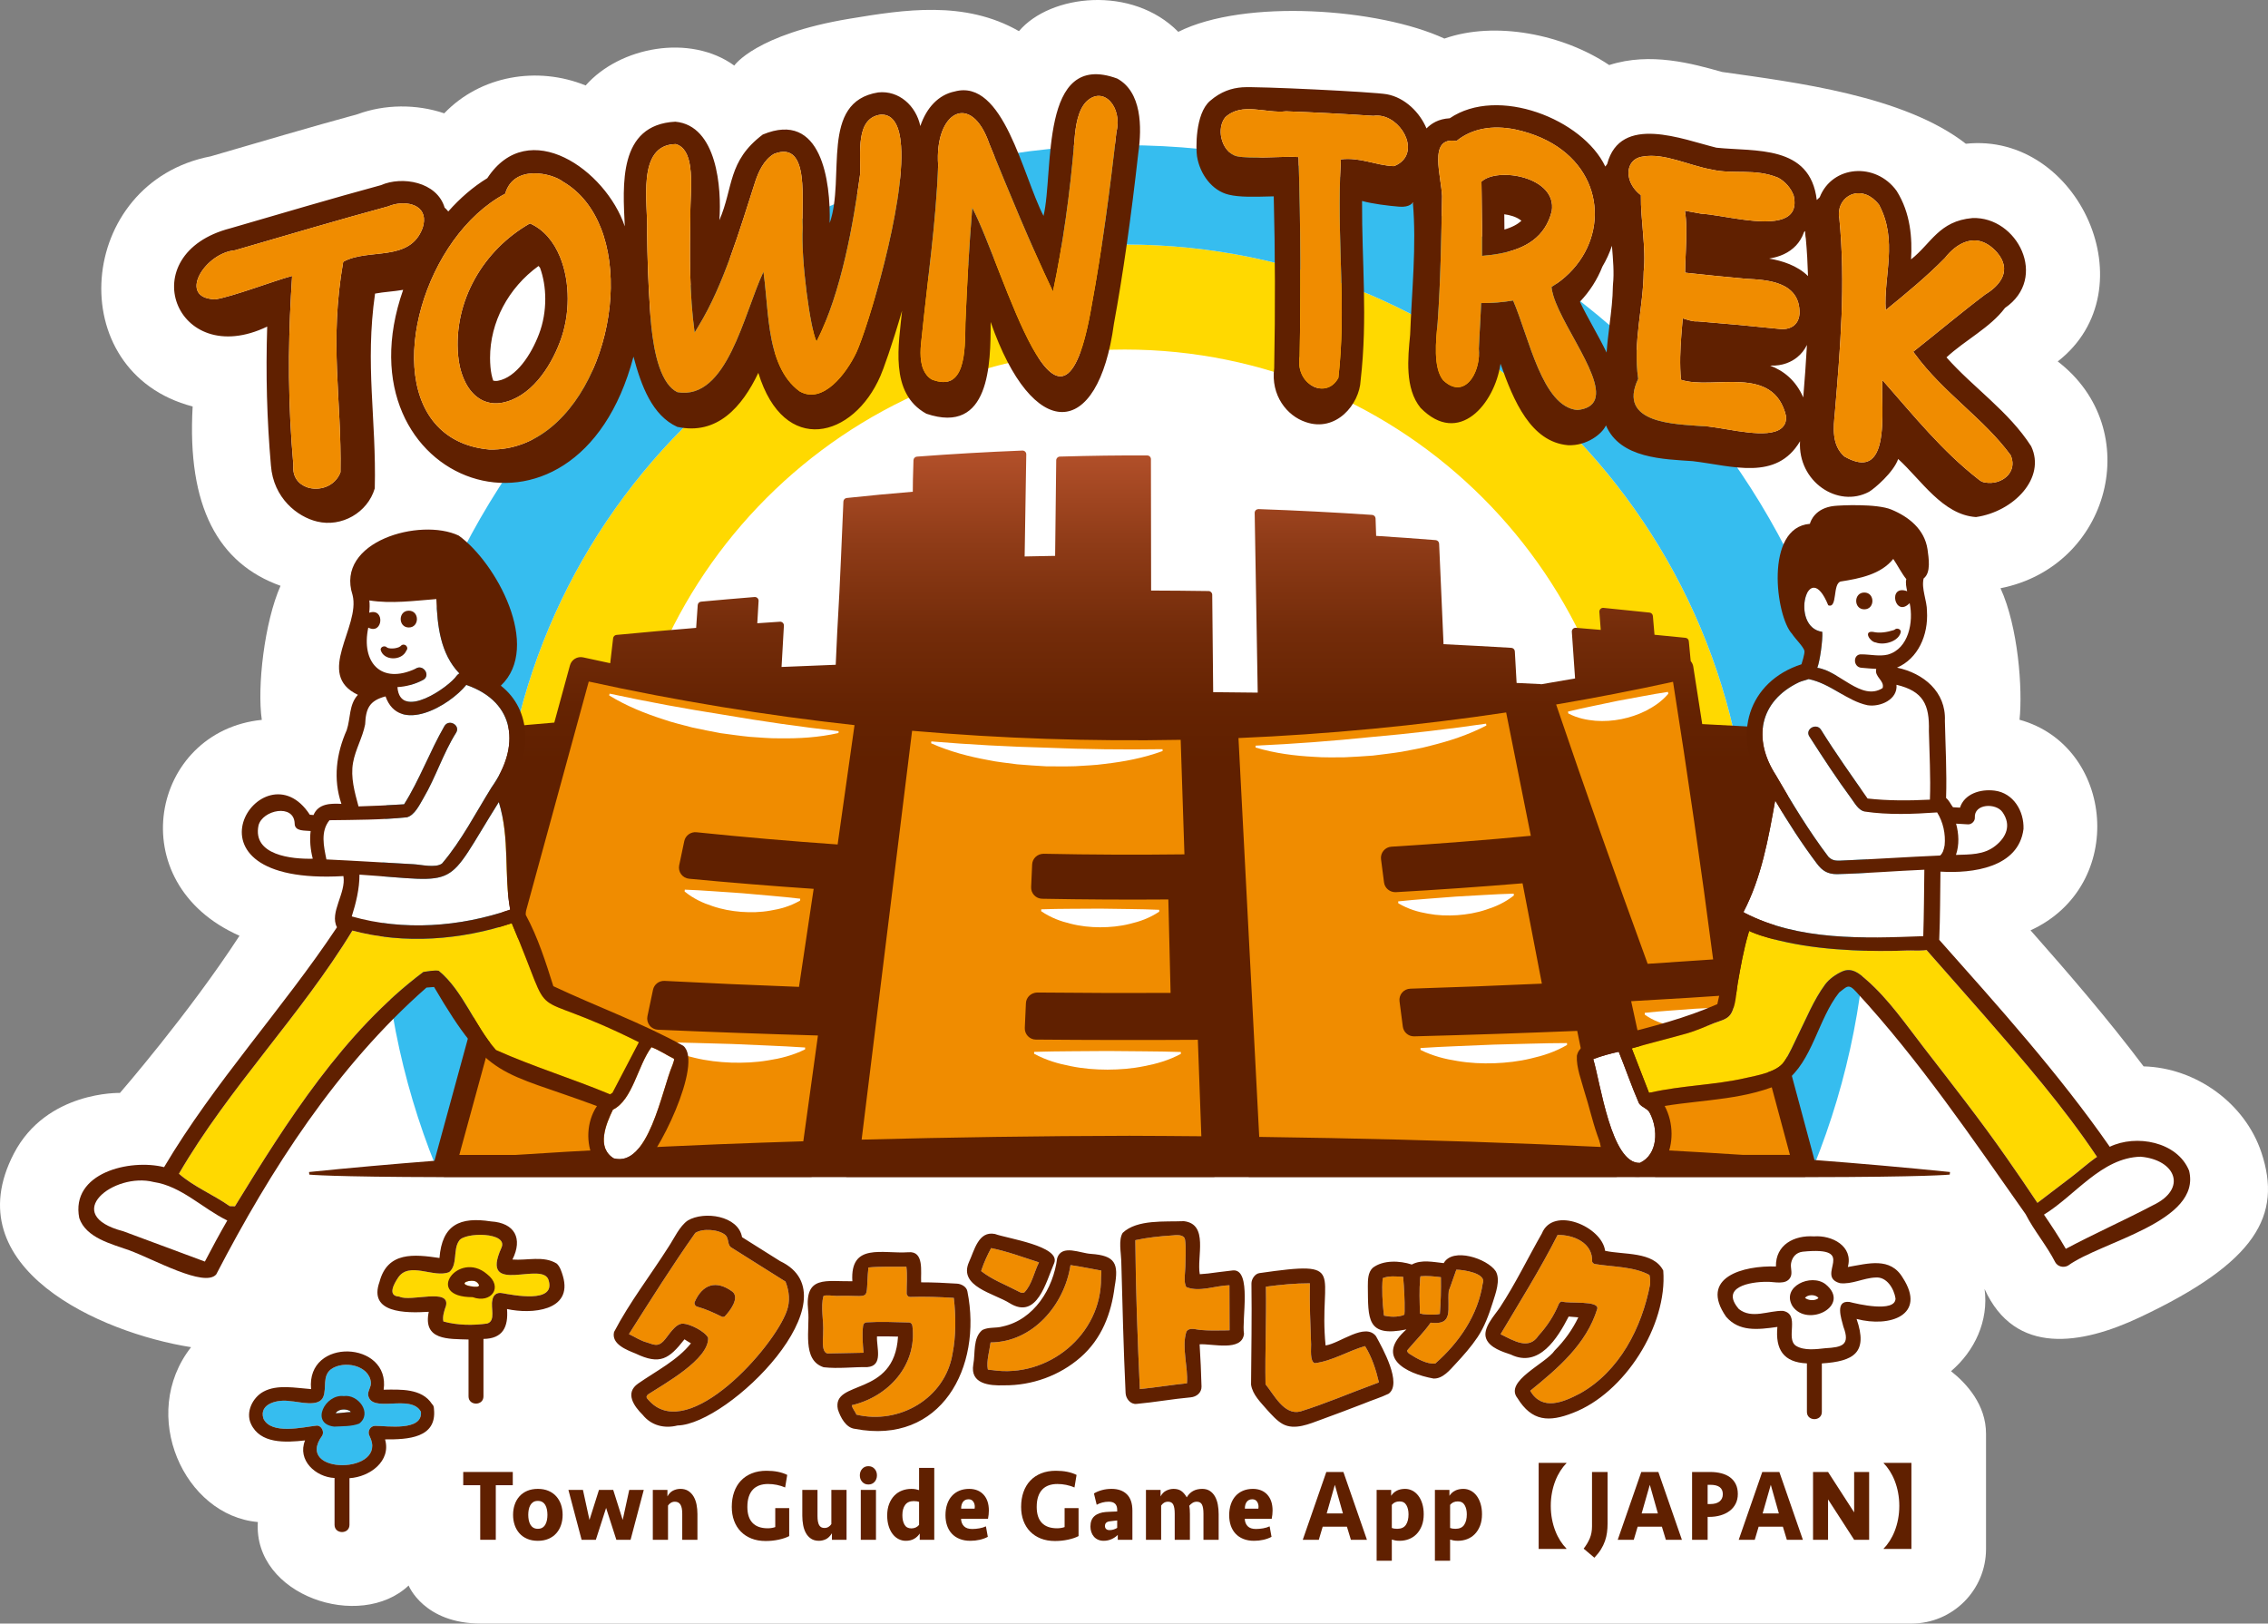 <?xml version="1.0" encoding="UTF-8"?><svg id="b" xmlns="http://www.w3.org/2000/svg" width="254.253" height="181.995" xmlns:xlink="http://www.w3.org/1999/xlink" viewBox="0 0 254.253 181.995"><rect x="0" y="0" width="254.253" height="181.995" fill="#808080" stroke="none"/><defs><style>.e{fill:none;}.f{fill:url(#d);}.g{fill:#602000;}.h{fill:#ffd900;}.i{fill:#fff;}.j{fill:#f08c00;}.k{fill:#36bdef;}</style><linearGradient id="d" x1="126.626" y1="131.971" x2="126.626" y2="50.507" gradientUnits="userSpaceOnUse"><stop offset=".566" stop-color="#602000"/><stop offset=".649" stop-color="#652302"/><stop offset=".754" stop-color="#742c0a"/><stop offset=".87" stop-color="#8e3b17"/><stop offset=".993" stop-color="#b14f29"/><stop offset="1" stop-color="#b4512b"/></linearGradient></defs><g id="c"><path class="i" d="M253.523,129.218c-1.846-5.575-7.37-9.527-13.218-9.682-4.022-5.34-8.358-10.368-12.671-15.249,10.892-4.995,9.38-20.679-1.235-23.605.363-3.406-.146-10.409-2.133-14.743,12.294-2.429,16.331-17.809,6.418-25.424,10.355-8.062,2.321-25.751-10.303-24.401-6.942-5.401-19.138-6.883-27.339-8.05-3.298-.929-8.027-2.261-12.642-.772-5.169-3.467-12.805-4.965-18.475-2.969-7.34-3.396-22.391-4.491-29.834-.754-5.165-5.243-14.351-4.226-17.862-.078-6.093-3.482-12.861-2.409-19.007-1.39-10.53,1.747-12.907,5.249-12.907,5.249-4.96-3.592-12.84-2.109-16.661,2.23-5.411-2.2-11.795-1.114-15.854,3.123-3.124-1.058-6.686-1.024-9.734.104-5.293,1.441-11.046,3.147-16.448,4.717-15.079,2.916-16.832,24.173-2.021,28.041-.64,11.242,2.876,17.601,9.852,20.101-1.806,4.067-2.64,11.346-2.099,15.028-12.415,1.252-15.956,18.262-2.501,24.2-5.693,8.748-13.404,17.621-13.404,17.621,0,0-8.225-.246-11.888,6.788-6.676,12.822,9.665,20.106,19.864,21.71-5.928,7.574-.755,18.888,7.484,19.6-.529,8.257,11.469,12.253,16.903,7.119,0,0,1.7,4.263,8.097,4.263h160.374c4.619,0,8.363-3.745,8.363-8.363v-12.911c0-3.262-2.175-5.634-3.923-7.017,2.644-2.254,4.238-5.64,3.761-9.213,3.407,7.523,10.863,6.252,17.392,3.177,13.122-6.18,15.967-11.455,13.651-18.45Z"/><path class="h" d="M126.09,27.409c-38.69,0-70.054,31.495-70.054,70.347,0,11.913,2.96,23.128,8.164,32.961h17.018c-7.453-9.607-11.902-21.661-11.902-34.761,0-31.355,25.418-56.773,56.773-56.773s56.773,25.418,56.773,56.773c0,13.1-4.449,25.154-11.902,34.761h17.018c5.205-9.834,8.164-21.048,8.164-32.961,0-38.851-31.364-70.347-70.054-70.347Z"/><path class="k" d="M126.09,16.277c-45.993,0-83.278,37.285-83.278,83.278,0,11.019,2.145,21.535,6.032,31.162h15.356c-5.205-9.834-8.164-21.048-8.164-32.961,0-38.851,31.364-70.347,70.054-70.347s70.054,31.495,70.054,70.347c0,11.913-2.96,23.128-8.164,32.961h15.356c3.887-9.626,6.032-20.143,6.032-31.162,0-45.993-37.285-83.278-83.278-83.278Z"/><path class="f" d="M203.412,130.035l-4.495-16.709v-19.153l1.976-6.504-.68-5.642c-.024-.201-.189-.356-.39-.368-2.996-.176-5.995-.338-8.996-.491-.33-2.149-.661-4.299-1.004-6.45-.037-.229-.14-.437-.286-.61l-.212-2.234c-.019-.199-.176-.357-.374-.377-1.157-.118-2.315-.232-3.474-.342l-.181-2.105c-.017-.199-.173-.359-.372-.38-1.722-.185-3.445-.361-5.168-.529-.13-.007-.246.031-.333.118-.088.087-.134.207-.125.331l.154,2.019c-.93-.08-1.861-.158-2.791-.233-.122-.01-.242.033-.328.119s-.131.205-.123.327l.364,5.231c-1.268.228-2.536.445-3.801.654-.029-.008-.057-.02-.089-.021-.889-.045-1.776-.088-2.665-.129l-.2-3.541c-.011-.212-.18-.381-.393-.394-2.531-.15-5.065-.287-7.599-.41l-.495-11.266c-.01-.212-.175-.382-.385-.399-2.196-.175-4.439-.334-6.674-.475l-.065-1.95c-.007-.215-.176-.389-.39-.403-4.227-.284-8.51-.503-12.729-.649-.108,0-.226.04-.308.12s-.127.19-.125.305l.341,20.148c-1.664-.021-3.328-.039-4.993-.052l-.107-10.921c-.002-.227-.185-.411-.412-.414-2.146-.031-4.293-.05-6.439-.056l-.021-14.727c0-.23-.186-.417-.417-.417-3.339-.015-6.076.024-9.794.127-.224.007-.404.189-.406.413l-.123,10.716-.932.017c-.834.015-1.745.031-2.485.049l.182-11.447c.002-.115-.044-.225-.126-.305-.082-.081-.194-.124-.309-.119-3.942.156-7.92.385-11.823.681-.213.016-.38.191-.386.405-.054,1.827-.086,2.899-.076,3.53-2.463.203-4.953.439-7.407.701-.206.022-.364.191-.373.398l-.27,6.314c-.146,3.41-.225,4.795-.304,6.18-.076,1.334-.152,2.668-.287,5.805-2.024.075-4.048.157-6.072.245.047-.859.082-1.463.118-2.064.042-.717.084-1.43.145-2.569.006-.119-.039-.235-.124-.319s-.201-.13-.321-.12c-.847.056-1.693.114-2.539.172l.146-2.5c.007-.121-.038-.238-.125-.323-.086-.084-.201-.127-.326-.118-1.999.162-3.998.335-5.994.519-.204.019-.365.183-.379.388l-.176,2.551c-3.002.244-6.005.51-8.931.791-.201.02-.359.179-.377.38l-.325,2.791c-1.011-.214-2.022-.429-3.029-.654-.657-.145-1.307.247-1.484.894l-1.755,6.416c-1.476.124-4.837.42-6.528.564-.198.016-.357.171-.38.368l2.38,15.623-8.907,32.567c-4.691.368-9.379.78-14.06,1.258l.03.291s2.34.256,15.036.284c.045.005.088.015.133.015h41.091c.025,0,.046-.011.07-.013h3.835c.04.004.08.013.121.013h41.091c.043,0,.085-.009.127-.013h3.768c.044.005.087.013.132.013h41.091c.039,0,.077-.009.116-.013h4.238c.026.002.049.013.075.013h16.697c.04,0,.078-.01.118-.014,13.687-.014,16.161-.286,16.161-.286l.03-.291c-5.059-.516-10.124-.957-15.193-1.346Z"/><path class="g" d="M57.485,165.004v1.484h-1.905v6.117h-1.745v-6.117h-1.905v-1.484h5.555Z"/><path class="g" d="M63.073,169.809c0,.411-.06.793-.181,1.148-.121.354-.298.662-.532.924-.234.263-.525.468-.873.617-.348.149-.745.222-1.192.222s-.845-.074-1.192-.222-.638-.354-.872-.617c-.234-.262-.412-.57-.532-.924-.121-.354-.181-.737-.181-1.148s.06-.793.181-1.147c.12-.354.298-.662.532-.925.234-.262.525-.468.872-.617.348-.148.745-.222,1.192-.222s.844.074,1.192.222c.348.149.638.354.873.617.234.262.411.571.532.925.12.354.181.736.181,1.147ZM61.37,169.809c0-.198-.018-.39-.053-.577-.036-.186-.094-.354-.176-.501-.082-.149-.192-.266-.33-.354-.138-.087-.31-.131-.516-.131s-.378.043-.516.131c-.138.088-.248.206-.33.354-.082.148-.14.315-.176.501-.036.187-.053.379-.053.577s.018.39.053.577.094.354.176.502c.082.148.192.266.33.354s.31.131.516.131.378-.044.516-.131.248-.206.33-.354c.081-.149.14-.316.176-.502.035-.186.053-.378.053-.577Z"/><path class="g" d="M69.096,172.605l-1.149-3.572-1.15,3.572h-1.596l-1.48-5.592h1.628l.734,3.367,1.064-3.367h1.596l1.064,3.367.734-3.367h1.628l-1.479,5.592h-1.596Z"/><path class="g" d="M73.183,172.605v-5.592h1.639v.73c.163-.305.374-.521.633-.651.259-.129.534-.194.825-.194.348,0,.642.078.883.234.241.156.438.363.591.622.152.259.263.557.33.896.067.338.101.694.101,1.067v2.888h-1.703v-2.922c0-.464-.067-.804-.202-1.021-.135-.217-.341-.325-.617-.325-.177,0-.332.042-.463.125-.131.084-.236.187-.314.309v3.835h-1.702Z"/><path class="g" d="M85.931,164.868c.922,0,1.696.154,2.32.464l-.234,1.407c-.61-.258-1.248-.388-1.915-.388-.355,0-.674.05-.958.149s-.527.253-.729.462-.358.475-.468.799c-.11.323-.165.71-.165,1.158,0,.791.193,1.388.58,1.792s.956.605,1.708.605c.163,0,.319-.013.468-.04s.273-.059.372-.097v-2.123h1.564v3.134c-.305.162-.693.294-1.165.397-.472.104-.963.155-1.474.155-.596,0-1.128-.093-1.596-.279-.468-.186-.865-.447-1.192-.782-.327-.335-.577-.736-.751-1.204-.174-.468-.261-.987-.261-1.558,0-.608.087-1.162.261-1.66.174-.498.428-.925.761-1.278.333-.354.741-.628,1.224-.822.482-.194,1.032-.291,1.649-.291Z"/><path class="g" d="M94.902,167.013v5.592h-1.639v-.731c-.199.32-.422.541-.671.662s-.511.182-.787.182c-.348,0-.64-.078-.878-.234-.238-.156-.43-.363-.575-.622-.145-.258-.25-.557-.314-.895-.064-.339-.096-.694-.096-1.067v-2.887h1.703v2.921c0,.464.06.804.181,1.022.12.216.319.325.596.325.177,0,.332-.042.463-.126.131-.083.236-.186.314-.308v-3.835h1.703Z"/><path class="g" d="M96.392,165.381c0-.289.089-.533.266-.73.178-.198.408-.296.692-.296s.515.099.692.296.266.441.266.73-.089.533-.266.731-.408.296-.692.296-.514-.099-.692-.296c-.177-.198-.266-.442-.266-.731ZM96.498,172.605v-5.592h1.702v5.592h-1.702Z"/><path class="g" d="M104.735,172.605h-1.628v-.702c-.163.249-.374.448-.633.595-.259.147-.57.221-.931.221-.291,0-.564-.066-.819-.199-.256-.133-.477-.323-.665-.571-.188-.247-.335-.546-.441-.896-.107-.35-.16-.742-.16-1.175,0-.487.073-.916.218-1.29.145-.372.341-.684.585-.936.245-.251.53-.439.857-.565.326-.125.674-.188,1.043-.188.184,0,.348.013.489.04.142.027.27.059.383.097v-2.489h1.702v8.058ZM102.16,171.327c.362,0,.653-.13.873-.39v-2.578c-.156-.061-.359-.091-.607-.091-.426,0-.743.141-.952.424-.209.283-.314.668-.314,1.157,0,.435.08.791.24,1.066.159.275.413.412.761.412Z"/><path class="g" d="M108.641,166.899c.681,0,1.22.215,1.618.644.397.43.596,1.026.596,1.786,0,.289-.032.598-.096.925h-3.022c.014.342.123.618.325.827.202.21.513.314.931.314.256,0,.523-.025.804-.074.28-.05.523-.124.729-.223l.213,1.176c-.27.145-.573.255-.91.331s-.686.114-1.048.114c-.454,0-.855-.07-1.202-.211-.348-.14-.639-.336-.873-.588-.234-.251-.412-.551-.532-.902-.121-.35-.181-.738-.181-1.164,0-.457.062-.867.186-1.232.124-.365.301-.675.532-.93.23-.255.509-.451.835-.588.326-.136.692-.205,1.096-.205ZM108.588,168.063c-.27,0-.477.093-.622.28-.146.186-.218.443-.218.77h1.511c.014-.061.021-.126.021-.194,0-.243-.06-.447-.181-.61-.121-.164-.291-.246-.511-.246Z"/><path class="g" d="M118.368,164.868c.922,0,1.696.154,2.32.464l-.234,1.407c-.61-.258-1.248-.388-1.915-.388-.355,0-.674.05-.958.149s-.527.253-.729.462-.358.475-.468.799c-.11.323-.165.71-.165,1.158,0,.791.193,1.388.58,1.792s.956.605,1.708.605c.163,0,.319-.013.468-.04s.273-.059.372-.097v-2.123h1.564v3.134c-.305.162-.693.294-1.165.397-.472.104-.963.155-1.474.155-.596,0-1.128-.093-1.596-.279-.468-.186-.865-.447-1.192-.782-.327-.335-.577-.736-.751-1.204-.174-.468-.261-.987-.261-1.558,0-.608.087-1.162.261-1.66.174-.498.428-.925.761-1.278.333-.354.741-.628,1.224-.822.482-.194,1.032-.291,1.649-.291Z"/><path class="g" d="M125.305,172.057c-.163.175-.384.329-.664.462-.281.133-.587.199-.92.199-.234,0-.444-.042-.628-.125-.185-.084-.339-.198-.463-.342-.125-.145-.22-.314-.287-.508-.067-.194-.101-.402-.101-.622,0-.517.151-.907.452-1.17.301-.263.729-.417,1.282-.462.206-.016.424-.027.655-.034.23-.007.435-.016.611-.023v-.183c0-.608-.315-.912-.947-.912-.248,0-.488.03-.718.091-.231.061-.442.145-.634.252l-.308-1.267c.248-.153.541-.276.878-.371.337-.096.704-.143,1.102-.143.73,0,1.302.203,1.714.61.411.408.617,1.018.617,1.832v3.265h-1.639v-.548ZM124.38,171.521c.163,0,.318-.023.463-.069.145-.045.279-.106.399-.182v-.833c-.17.016-.323.032-.457.051-.136.019-.266.036-.394.051-.347.046-.521.221-.521.525,0,.137.044.247.133.332.088.083.214.125.377.125Z"/><path class="g" d="M134.171,168.337c-.185,0-.348.045-.49.136s-.262.198-.362.32c.029.129.048.278.059.444.011.168.016.328.016.479v2.888h-1.703v-2.922c0-.464-.056-.804-.165-1.021-.11-.217-.304-.325-.58-.325-.178,0-.332.042-.463.125-.131.084-.236.187-.314.309v3.835h-1.703v-5.592h1.638v.73c.163-.305.378-.521.644-.651.265-.129.537-.194.813-.194.341,0,.623.074.846.222.224.149.435.39.634.725.368-.631.947-.947,1.734-.947.341,0,.628.078.862.234.234.156.424.363.569.622s.25.557.314.896c.064.338.096.694.096,1.067v2.888h-1.703v-2.922c0-.464-.056-.804-.165-1.021-.11-.217-.304-.325-.58-.325Z"/><path class="g" d="M140.448,166.899c.681,0,1.22.215,1.618.644.397.43.595,1.026.595,1.786,0,.289-.032.598-.096.925h-3.022c.014.342.123.618.324.827.203.21.513.314.931.314.256,0,.524-.025.804-.074.28-.05.523-.124.729-.223l.213,1.176c-.27.145-.573.255-.91.331s-.686.114-1.048.114c-.454,0-.855-.07-1.203-.211-.347-.14-.639-.336-.872-.588-.234-.251-.412-.551-.533-.902-.12-.35-.18-.738-.18-1.164,0-.457.062-.867.186-1.232s.301-.675.532-.93c.231-.255.51-.451.836-.588.327-.136.692-.205,1.096-.205ZM140.395,168.063c-.27,0-.477.093-.622.28-.145.186-.218.443-.218.77h1.511c.014-.061.021-.126.021-.194,0-.243-.06-.447-.18-.61-.121-.164-.292-.246-.511-.246Z"/><path class="g" d="M150.994,171.133h-2.713l-.437,1.473h-1.798l2.64-7.601h1.915l2.639,7.601h-1.798l-.447-1.473ZM148.728,169.65h1.82l-.905-3.207-.915,3.207Z"/><path class="g" d="M154.326,167.013h1.628v.662c.341-.517.862-.776,1.565-.776.291,0,.564.067.819.199.256.133.477.323.665.571s.336.546.442.896c.106.35.16.742.16,1.175,0,.495-.074.927-.219,1.295-.145.369-.341.68-.585.93-.245.252-.531.439-.857.565-.327.126-.674.188-1.043.188-.185,0-.348-.013-.489-.039-.142-.027-.27-.06-.383-.097v2.373h-1.703v-7.943ZM156.901,168.303c-.192,0-.359.032-.5.096-.142.065-.266.162-.372.292v2.591c.078.03.167.053.265.069.1.015.213.023.341.023.447,0,.77-.147.969-.439.198-.293.298-.687.298-1.182,0-.411-.08-.755-.239-1.032-.16-.278-.414-.417-.761-.417Z"/><path class="g" d="M160.859,167.013h1.628v.662c.341-.517.862-.776,1.565-.776.291,0,.564.067.819.199.256.133.477.323.665.571s.336.546.442.896c.106.35.16.742.16,1.175,0,.495-.074.927-.219,1.295-.145.369-.341.68-.585.93-.245.252-.531.439-.857.565-.327.126-.674.188-1.043.188-.185,0-.348-.013-.489-.039-.142-.027-.27-.06-.383-.097v2.373h-1.703v-7.943ZM163.435,168.303c-.192,0-.359.032-.5.096-.142.065-.266.162-.372.292v2.591c.078.03.167.053.265.069.1.015.213.023.341.023.447,0,.77-.147.969-.439.198-.293.298-.687.298-1.182,0-.411-.08-.755-.239-1.032-.16-.278-.414-.417-.761-.417Z"/><path class="g" d="M172.491,163.981h3.108v.052c-.963.955-1.75,2.677-1.75,4.773s.787,3.818,1.75,4.773v.052h-3.108v-9.65Z"/><path class="g" d="M180.152,171.79c-.042.323-.119.643-.229.958-.11.316-.261.628-.452.936-.192.309-.436.618-.734.93l-1.203-1.016c.298-.38.528-.769.692-1.164s.245-.84.245-1.335v-6.095h1.745v5.787c0,.342-.021.675-.064.999Z"/><path class="g" d="M186.303,171.133h-2.713l-.437,1.473h-1.798l2.64-7.601h1.915l2.639,7.601h-1.798l-.447-1.473ZM184.037,169.65h1.82l-.905-3.207-.915,3.207Z"/><path class="g" d="M194.817,167.481c0,.403-.082.764-.244,1.084-.163.319-.389.588-.676.804-.287.217-.626.382-1.016.497-.39.114-.813.172-1.267.172h-.18v2.568h-1.745v-7.601h2.043c.447,0,.86.05,1.24.149.379.099.706.249.978.451.274.202.486.458.639.77s.229.681.229,1.107ZM193.136,167.492c0-.699-.465-1.05-1.394-1.05h-.309v2.157h.287c.461,0,.812-.099,1.054-.296.241-.198.362-.468.362-.811Z"/><path class="g" d="M199.866,171.133h-2.713l-.437,1.473h-1.798l2.64-7.601h1.915l2.639,7.601h-1.798l-.447-1.473ZM197.599,169.65h1.82l-.905-3.207-.915,3.207Z"/><path class="g" d="M207.858,172.605l-2.926-4.531v4.531h-1.682v-7.601h1.682l2.926,4.531v-4.531h1.681v7.601h-1.681Z"/><path class="g" d="M214.278,163.981v9.65h-3.108v-.052c.963-.955,1.75-2.677,1.75-4.773s-.787-3.819-1.75-4.773v-.052h3.108Z"/><path class="e" d="M101.483,140.448c-.048.013-.094.028-.134.046.042-.019.089-.031.134-.046Z"/><path class="i" d="M210.257,143.206c-1.326.041-2.665.801-3.998.632-2.873-.816,2.256-4.18-4.184-3.525-.71.094-1.148.583-1.282,1.268-.105.534.182,1.097-.072,1.591-.48.931-1.832.486-2.66.515-1.89-.002-5.252.586-3.127,3.053,1.456,1.158,3.33.159,4.938.205,1.989.364.238,3.099,1.469,3.919.922.569,2.274.379,3.293.268,1.868-.108,2.814-.336,2.021-2.408-.235-.911-.973-2.97.67-2.781.836.218,5.161,1.246,5.174-.386-.167-1.091-.981-2.466-2.241-2.35ZM203.753,145.593c-.412.239-1.032.185-1.407-.104.324-.409,1.184-.405,1.511.002-.033.036-.067.07-.104.103Z"/><path class="g" d="M213.317,143.25c-1.396-2.387-3.907-1.601-6.167-1.223.639-2.351-1.793-3.588-3.803-3.433-2.192-.145-4.304.924-4.257,3.375-3.646-.123-8.669,1.201-5.581,5.64,1.456,1.676,3.503,1.455,5.744,1.136-.238,2.512.667,3.972,3.31,4.086,0,1.977,0,3.647,0,5.443,0,1.076,1.673,1.078,1.673,0v-5.439c3.578-.232,5.207-1.194,3.894-4.986,3.745.992,7.871-.439,5.188-4.599ZM207.324,145.942c-1.643-.189-.905,1.869-.67,2.781.792,2.071-.153,2.299-2.021,2.408-1.019.111-2.371.301-3.293-.268-1.231-.82.52-3.555-1.469-3.919-1.608-.046-3.482.953-4.938-.205-2.125-2.466,1.237-3.054,3.127-3.052.828-.029,2.181.416,2.66-.515.254-.493-.033-1.057.072-1.591.135-.685.572-1.173,1.282-1.268,6.44-.655,1.311,2.709,4.184,3.525,1.333.169,2.672-.591,3.999-.632,1.26-.116,2.074,1.259,2.241,2.35-.013,1.632-4.338.605-5.175.386ZM204.652,143.956c-1.62-1.254-5.002.268-3.709,2.457,1.695,2.462,6.65-.058,3.709-2.457ZM203.753,145.593c-.412.239-1.032.185-1.407-.104.324-.409,1.184-.405,1.511.002-.033.036-.067.07-.104.103Z"/><path class="h" d="M61.524,143.587c-.513-2.439-7.85,1.889-5.314-3.709.832-1.786-4.134-1.778-4.742-.797-.709.981-.135,2.704-1.104,3.51-1.714.732-4.528-1.274-5.763.673-.431.648-1.213,2.022.166,2.082,1.238.635,5.722-1.012,5.226,1.039-.179.474-.427,1.262-.283,1.751,1.563.429,3.292.455,4.901.229,1.005-.296.367-1.814.586-2.608.072-.572.474-.91,1.059-.806,1.289.228,5.978,1.178,5.267-1.364ZM52.709,144.176c-1.536-.311.147-.848.698-.484.312.242.679.737-.698.484Z"/><path class="g" d="M62.406,141.639c-1.469-.909-3.317-.32-4.96-.45,1.182-2.355.267-4.108-2.403-4.273-3.468-.54-5.485.356-5.775,4.1-2.837-.417-5.82-.746-6.722,2.674-1.27,3.515,2.903,3.522,5.519,3.359-.672,3.217,2.185,3.032,4.46,3.106,0,2.168,0,4.266,0,6.377,0,1.076,1.673,1.078,1.673,0v-6.442c2.183-.025,2.8-1.353,2.641-3.353,2.735.604,7.41.232,6.267-3.691-.139-.459-.324-1.079-.7-1.406ZM55.198,145.757c-.218.794.419,2.313-.586,2.608-1.609.226-3.338.2-4.901-.229-.144-.489.104-1.276.283-1.751.495-2.051-3.988-.404-5.226-1.039-1.379-.06-.597-1.434-.166-2.082,1.235-1.947,4.049.059,5.763-.673.969-.806.395-2.529,1.104-3.51.608-.982,5.574-.989,4.742.797-2.536,5.598,4.8,1.27,5.314,3.709.711,2.542-3.979,1.592-5.267,1.364-.585-.103-.987.235-1.059.806ZM54.58,142.811c-3.163-2.702-7.139,2.606-1.591,2.596,2.074.769,3.485-1.154,1.591-2.596ZM52.709,144.176c-1.536-.311.147-.848.698-.484.312.242.679.737-.698.484Z"/><path class="k" d="M41.268,156.371c-.034-.49.335-.874.316-1.369-.165-1.985-3.073-2.539-4.483-1.507-.983.765-.475,2.058-.847,3.058-.47,1.264-2.748.55-3.736.511-1.278-.223-3.545.23-2.981,1.974.879,1.813,4.42.94,5.924.773.574-.064.931.684.65,1.133-3.222,4.428,7.54,4.351,5.313.021-.265-.496.062-1.135.65-1.133,1.322.006,5.33.629,5.113-1.578-1.128-2.08-5.57.266-5.919-1.884ZM37.815,158.418c-.067.003-.134.003-.2.001.311-.474,1.09-.524,1.563-.277-.032-.036.071.043.097.061,0,0,0,.001.001.002-.015-.009-.022-.014-.034-.021.018.02.068.065.081.105-.505.011-1.004.104-1.508.129Z"/><path class="g" d="M39.34,158.288s0,0,0,0c-.001,0-.003-.003-.004-.004,0-.001-.001-.002-.002-.003.001.001.006.007.007.007ZM39.314,158.263s-.004-.006-.006-.009c.003.003.005.005.006.009ZM39.29,158.214c-.007-.004-.008-.005-.014-.008,0,0,0-.001-.001-.002.005.003.01.007.015.01ZM38.538,156.497c-2.086-.261-3.805,3.106-1.076,3.421.926-.054,1.938-.003,2.808-.34,1.495-1.157-.113-3.315-1.732-3.081ZM37.815,158.418c-.067.003-.134.003-.2.001.311-.474,1.09-.524,1.563-.277-.032-.036.071.043.097.061,0,0,0,.001.001.002-.015-.009-.022-.014-.034-.021.018.02.068.065.081.105-.505.011-1.004.104-1.508.129ZM48.643,157.866c.002-.19-.093-.377-.209-.473-1.135-1.774-3.531-1.642-5.426-1.612.795-5.495-8.699-5.911-8.135-.068-1.741-.122-3.801-.561-5.352.293-1.203.662-1.998,2.272-1.393,3.594,1.028,2.246,3.83,2.119,6.069,1.866-.895,2.212,1.179,4.11,3.307,4.213,0,1.75,0,3.501,0,5.251,0,1.076,1.673,1.078,1.673,0v-5.23c2.283-.137,4.699-1.927,3.988-4.35,2.567.021,5.821-.148,5.485-3.391,0-.031-.002-.061-.006-.093ZM41.424,160.965c2.227,4.33-8.534,4.407-5.313-.021.281-.448-.076-1.196-.65-1.133-1.504.167-5.046,1.04-5.924-.773-.565-1.744,1.702-2.197,2.981-1.974.989.039,3.267.753,3.736-.511.372-1.001-.136-2.293.847-3.058,1.41-1.032,4.318-.478,4.483,1.507.02.495-.35.879-.316,1.369.349,2.15,4.791-.196,5.919,1.884.217,2.206-3.792,1.584-5.113,1.578-.588-.003-.915.637-.65,1.133Z"/><path class="g" d="M125.237,8.803c-8.763-3.213-7.067,10.464-8.254,15.4-2.35-4.551-4.485-15.442-9.963-13.947-1.793.365-3.145,1.792-3.848,3.874-.476-2.272-2.397-4.021-4.726-3.77-6.595,1.06-3.637,9.56-5.437,14.642.121-4.653-.899-12.672-7.498-9.921-3.964,2.988-3.273,5.933-4.867,9.602.267-3.574-.255-10.623-4.941-11.042-6.433.337-5.877,7.139-5.661,11.733-2.123-6.317-10.791-12.451-15.413-5.403-1.593.97-3.062,2.249-4.376,3.732-.127-.143-.248-.301-.405-.418-.867-2.935-4.805-3.563-7.136-2.532-5.384,1.46-11.26,3.202-16.866,4.831-11.13,2.862-6.201,15.967,4.108,11.025-.17,5.398-.033,10.376.418,15.569.276,3.668,2.982,5.762,5.172,6.282,2.743.671,5.666-.986,6.469-3.714.193-7.757-1.115-13.863.032-21.837.996-.187,2.072-.231,3.149-.418-7.627,21.76,19.408,31.835,25.821,7.485.865,3.262,2.102,6.598,4.904,7.872,4.457.974,7.261-2.206,9.093-6.053,2.875,9.395,10.673,7.336,13.691.338.256-.549,1.322-3.487,2.421-7.305-.342,3.648-1.491,9.243,2.729,11.55,7.106,2.397,7.212-5.561,7.201-10.291,4.701,13.514,12.051,13.358,13.824.182.999-5.411,1.917-11.84,2.729-19.112.427-2.937.374-6.871-2.373-8.356ZM125.163,14.76c-.003.011-.004.023-.007.034-.722,6.485-1.625,13.231-2.763,19.393-3.492,20.526-9.824-4.163-13.397-10.891-.361,4.313-.589,8.684-.769,12.928-.035,3.182.005,7.786-3.762,6.32-.453-.264-.743-.652-.939-1.097-.495-1.126-.323-2.661-.18-3.792.652-6.396,1.592-12.737,1.824-19.125-.42-6.04,3.705-8.297,5.734-2.421,2.257,5.52,4.529,11.084,7.137,16.569,1.103-5.203,1.919-10.935,2.418-17.067.127-1.53.382-3.226,1.307-4.203,0,0,.001,0,.002,0,1.934-1.886,4.076.616,3.395,3.353ZM32.621,33.079c.039-.717.08-1.433.128-2.147-1.903.494-6.737,2.347-8.643,2.628-.183-.004-.335-.029-.492-.05-3.499-.479-.566-5.159,2.732-5.457,5.901-1.714,11.615-3.41,17.172-4.918,1.679-.724,4.143-.353,4.011,1.65-.015.235-.058.487-.151.767-1.443,3.898-6.094,2.216-8.903,3.795-1.595,9.05-.16,15.407-.306,23.587-.608,1.61-2.387,2.141-3.717,1.694-.96-.323-1.688-1.153-1.563-2.471-.611-6.919-.598-13.056-.269-19.077ZM56.633,21.717c.957-3.34,5.267-2.301,6.474-1.355,1.981,1.152,3.372,2.982,4.244,5.179,3.668,9.249-1.964,25.068-12.477,24.849-2.403-.216-4.231-1.075-5.571-2.36-6.276-6.017-1.624-21.572,7.33-26.313ZM72.543,26.002c.133-3.121-1.264-9.766,3.207-9.852.988.279,1.427,1.256,1.611,2.485.263,1.759-.002,4.037.033,5.557-.07,4.389-.12,8.783.477,13.087.16-.243.304-.509.458-.761,2.8-4.587,4.558-10.637,6.358-16.223.333-.982.919-2.368,2.084-3.046,2.092-.816,2.836.608,3.09,2.576.242,1.884.035,4.266.122,5.662-.22,3.525.851,11.451,1.556,12.792.009-.018.018-.038.027-.057,2.771-5.44,4.115-13.289,4.858-18.706.076-2.394-.541-6.314,2.328-6.668,1.444-.057,2.104,1.329,2.259,3.497.473,6.617-3.787,20.547-5.015,23.183-1.127,2.353-3.745,5.839-6.361,4.336-.999-.732-1.701-1.707-2.214-2.824-1.087-2.365-1.31-5.376-1.567-8.156-.077-.836-.158-1.652-.268-2.421-2.21,4.683-4.068,14.455-9.648,13.494-.438-.209-.812-.561-1.134-1.011-1.445-2.019-1.814-6.052-1.947-8.427-.194-2.83-.283-5.672-.316-8.519ZM227.702,50.023c-2.524-3.931-6.485-6.564-9.493-9.964,2.082-1.934,4.911-3.335,6.557-5.538,4.912-3.354,1.381-10.269-3.648-10.078-3.752.331-4.615,2.852-6.879,4.633.138-2.346-.041-5.179-1.62-7.682-2.347-3.247-7.211-2.869-8.618.711-.117.1-.227.204-.333.314-.732-6.232-6.925-5.404-11.251-5.863-3.773-.922-10.764-3.81-12.248,1.834-.076.087-.139.185-.207.279-2.513-5.302-12.032-9.086-17.437-5.413-1.283.072-2.057.586-2.609,1.138-.741-1.776-2.399-3.453-4.446-3.828-1.467-.269-14.588-.903-16.208-.78-1.186.09-2.386.463-3.615,1.526-1.684,1.458-1.584,5.424-1.452,6.231.321,1.966,1.669,3.832,3.555,4.279,1.212.295,2.807.246,5.042.187.158,6.214.175,12.68.051,19.262-.404,3.064,1.445,5.348,3.526,6.038,3.399,1.19,6.04-1.979,6.163-4.674.808-7.054.127-13.182.16-20.11,1.15.321,2.926.541,4.166.642s1.53-.487,1.53-.487c.425,4.919-.123,9.923-.306,14.842-.254,2.616-.607,6.02,1.172,8.2,4.299,4.373,8.312-.473,8.96-4.951,1.461,4.17,3.403,8.761,7.555,9.133,2.125.097,3.844-1.274,4.266-2.222,1.579,3.729,6.503,3.784,9.719,4.009,4.477.532,9.372,2.26,12.037-2.224-.261,4.523,4.25,7.533,7.746,5.656.614-.363,2.75-2.19,3.257-3.672,2.566,2.322,4.982,6.259,8.722,6.509,4.222-.603,7.874-4.379,6.187-7.937ZM164.984,42.439c-.727,1.043-1.872,1.439-3.191.196-1.156-1.41-.819-4.456-.627-6.471.334-4.737.404-9.441.497-14.18-.051-1.127-.415-2.718-.431-4.01-.018-1.402.375-2.452,2.038-2.163,1.702-1.385,3.988-1.829,6.619-1.292,8.498,1.84,10.693,9.115,7.497,14.263-.811,1.306-1.963,2.478-3.454,3.386.025.298.098.627.203.975,1.189,3.967,6.94,10.82,3.923,12.477-.313.172-.714.291-1.231.342-3.941-.353-5.412-8.147-7.2-12.274-1.193.203-2.397.299-3.588.286.004.147-.029.81-.072,1.612-.077,1.438-.187,3.325-.182,3.512.111,1.193-.204,2.486-.801,3.344ZM178.561,36.583c-.467-.847-1.021-1.858-1.45-2.756,1.11-1.163,1.958-2.504,2.524-3.941.442-.744.801-1.526,1.07-2.336,0,0,0,.002,0,.002.131,1.573.256,3.059.121,4.291l-.015.251c-.013,1.395-.186,2.794-.369,4.276-.128,1.03-.256,2.076-.335,3.148-.463-.957-.996-1.937-1.546-2.936ZM190.773,47.765c-2.82-.235-9.545-.231-7.125-5.302-.609-4.206.581-8.019.617-12.032.285-2.604-.352-5.728-.314-8.549-.847-.645-1.293-1.48-1.375-2.247-.11-1.036.45-1.947,1.618-2.089,2.375-.417,5.102.997,7.656,1.454,2.528.585,4.861-.165,7.495.925.784.425,1.438,1.175,1.734,2.005.319,1.413-.177,2.181-1.111,2.563-2.248.918-7.05-.423-9.234-.537-.615-.11-1.231-.215-1.85-.335.106.589.147,1.28.158,2.005.025,1.695-.133,3.593-.135,4.94,2.27.256,4.535.471,6.833.682,2.131.124,6.087.205,5.995,3.91-.065.868-.513,1.429-1.223,1.638-.325.096-.7.125-1.128.064-2.945-.306-5.851-.575-8.723-.81-.113-.005-.224-.009-.335-.025,0-.002-.002-.005-.002-.007-.525.055-1.103-.159-1.684-.334-.054.618-.108,1.237-.155,1.856-.126,1.644-.199,3.301-.042,5.03,3.578,1.191,10.418-1.823,11.791,4.119.035.928-.455,1.429-1.225,1.677-2.127.683-6.452-.618-8.237-.602ZM198.331,28.984c1.178-.189,2.223-.627,3.015-1.469.337-.358.674-.859.894-1.504.042-.037.083-.077.124-.115.006.205.01.41.041.619l.038.243c.128,1.405.204,2.799.245,4.188-1.208-1.19-2.906-1.717-4.358-1.961ZM157.271,17.972c-.224.238-.514.448-.891.609-.016.019-.134.046-.177.041-2.065-.108-3.719-1.016-5.885-.76-.036.632-.063,1.252-.084,1.865-.281,8.214.689,14.865-.195,22.625-.092.177-.198.328-.311.464-1.477,1.784-4.521.129-4.034-2.879.135-7.117.122-14.627-.123-22.331-1.577-.119-5.412.24-6.933-.095-.898-.242-1.509-1.101-1.716-2.051-.177-.811-.06-1.69.436-2.312,1.871-1.743,4.544-.403,6.82-.672,3.241.12,6.5.29,9.787.51,2.594-.395,4.997,3.19,3.307,4.985ZM198.433,40.983c1.447.063,2.439-.45,3.032-.928.466-.374.837-.845,1.102-1.387-.103,1.944-.253,3.906-.414,5.882-.835-1.92-2.196-2.991-3.72-3.568ZM223.872,54.019c-.426.123-.888.151-1.339.063-.218-.007-.511-.141-.768-.374-4.011-3.126-7.115-6.975-10.746-11.112-.048.776-.003,1.89.01,3.078.028,2.674-.114,5.718-1.878,6.111-.595.133-1.374-.035-2.394-.623-1.453-1.277-1.212-3.309-1.067-4.796.62-7.371,1.231-14.517.5-21.992-.007-.002-.013-.004-.02-.006-.036-.243-.031-.475-.004-.697.234-1.955,2.695-2.996,4.479-.726,2.149,4.026.503,7.993.751,11.817,2.244-1.826,4.609-3.775,6.624-5.827,1.187-1.531,3.518-3.234,5.844-.655,1.731,2.013.33,3.638-.992,4.523-.102.068-.204.133-.303.193-2.724,2.056-5.347,4.27-8.091,6.437.062.088.133.166.197.253,3.194,4.367,7.722,7.227,10.728,11.341.639,1.467-.287,2.635-1.531,2.993ZM166.139,28.682c2.884-.229,5.579-.942,7.006-3.113.355-.54.635-1.167.815-1.903.621-3.848-6.104-4.999-7.882-3.3.01.477.013.953.021,1.43.039,2.296.057,4.591.04,6.886ZM170.406,24.63c.063.045.113.085.153.121-.426.383-1.024.722-1.906.979-.002-.568-.011-1.14-.016-1.711.626.082,1.295.273,1.769.611ZM53.279,44.333c.766.676,1.746,1.021,2.935.829,3.232-.574,5.444-3.886,6.557-6.828,1.154-3.004,1.166-6.721.013-9.534-.697-1.702-1.82-3.074-3.377-3.755-5.223,2.966-8.576,8.704-8.056,14.758.147,1.83.806,3.539,1.928,4.53ZM54.982,41.128c-.029-.335-.043-.67-.044-1.004-.002-4.002,2.037-7.851,5.436-10.309.058.061.11.135.166.202.377,1.028.587,2.238.587,3.499,0,1.318-.223,2.683-.702,3.93-.867,2.291-2.543,4.871-4.611,5.239-.225.037-.39.022-.522-.018-.146-.421-.26-.932-.309-1.538Z"/><path class="j" d="M157.271,17.972c-.224.238-.514.448-.891.609-.016.019-.134.046-.177.041-2.065-.108-3.719-1.016-5.885-.76-.036.632-.063,1.252-.084,1.865-.281,8.214.689,14.865-.195,22.625-.092.177-.198.328-.311.464-1.477,1.784-4.521.129-4.034-2.879.135-7.117.122-14.627-.123-22.331-1.577-.119-5.412.24-6.933-.095-.898-.242-1.509-1.101-1.716-2.051-.177-.811-.06-1.69.436-2.312,1.871-1.743,4.544-.403,6.82-.672,3.241.12,6.5.29,9.787.51,2.594-.395,4.997,3.19,3.307,4.985ZM47.53,24.786c.132-2.003-2.333-2.374-4.011-1.65-5.558,1.507-11.271,3.203-17.172,4.918-3.298.298-6.231,4.979-2.732,5.457.157.021.308.046.492.05,1.906-.281,6.739-2.134,8.643-2.628-.048.714-.089,1.43-.128,2.147-.329,6.021-.341,12.158.269,19.077-.125,1.318.602,2.148,1.563,2.471,1.33.448,3.11-.083,3.717-1.694.146-8.18-1.288-14.537.306-23.587,2.809-1.579,7.46.103,8.903-3.795.092-.28.135-.532.151-.767ZM63.107,20.362c-1.207-.946-5.517-1.985-6.474,1.355-8.954,4.741-13.606,20.296-7.33,26.313,1.34,1.285,3.168,2.144,5.571,2.36,10.512.219,16.145-15.6,12.477-24.849-.871-2.197-2.263-4.027-4.244-5.179ZM62.771,38.333c-1.113,2.942-3.325,6.254-6.557,6.828-1.189.192-2.169-.152-2.935-.829-1.122-.991-1.78-2.7-1.928-4.53-.52-6.055,2.833-11.793,8.056-14.758,1.556.681,2.679,2.053,3.377,3.755,1.153,2.813,1.141,6.53-.013,9.534ZM98.753,12.85c-2.869.354-2.252,4.274-2.328,6.668-.742,5.417-2.087,13.266-4.858,18.706-.009.018-.018.038-.027.057-.705-1.341-1.776-9.268-1.556-12.792-.088-1.397.12-3.779-.122-5.662-.253-1.968-.998-3.392-3.09-2.576-1.165.677-1.751,2.064-2.084,3.046-1.8,5.585-3.558,11.636-6.358,16.223-.154.252-.298.518-.458.761-.597-4.304-.547-8.699-.477-13.087-.035-1.52.23-3.799-.033-5.557-.184-1.229-.623-2.207-1.611-2.485-4.471.086-3.075,6.731-3.207,9.852.033,2.847.121,5.689.316,8.519.133,2.375.502,6.408,1.947,8.427.322.45.696.802,1.134,1.011,5.58.961,7.438-8.811,9.648-13.494.11.769.191,1.585.268,2.421.257,2.78.48,5.791,1.567,8.156.514,1.117,1.216,2.093,2.214,2.824,2.615,1.503,5.234-1.982,6.361-4.336,1.228-2.636,5.488-16.566,5.015-23.183-.155-2.168-.815-3.554-2.259-3.497ZM121.768,11.407s-.001,0-.002,0c-.925.977-1.18,2.673-1.307,4.203-.5,6.132-1.315,11.865-2.418,17.067-2.607-5.486-4.88-11.05-7.137-16.569-2.028-5.876-6.153-3.619-5.734,2.421-.232,6.388-1.173,12.729-1.824,19.125-.142,1.131-.315,2.666.18,3.792.196.445.486.833.939,1.097,3.766,1.466,3.727-3.137,3.762-6.32.18-4.244.407-8.615.769-12.928,3.573,6.728,9.905,31.417,13.397,10.891,1.137-6.162,2.041-12.908,2.763-19.393.003-.011.004-.023.007-.034.682-2.737-1.46-5.239-3.395-3.353ZM173.932,32.167c1.491-.909,2.643-2.08,3.454-3.386,3.196-5.148,1.001-12.422-7.497-14.263-2.631-.537-4.916-.093-6.619,1.292-1.664-.289-2.056.761-2.038,2.163.016,1.292.38,2.883.431,4.01-.092,4.739-.162,9.444-.497,14.18-.193,2.016-.529,5.061.627,6.471,1.319,1.243,2.464.847,3.191-.196.597-.857.913-2.151.801-3.344-.005-.188.105-2.075.182-3.512.043-.801.075-1.465.072-1.612,1.191.014,2.394-.083,3.588-.286,1.788,4.127,3.259,11.921,7.2,12.274.517-.051.918-.17,1.231-.342,3.018-1.656-2.734-8.51-3.923-12.477-.104-.348-.178-.677-.203-.975ZM166.078,20.367c1.778-1.699,8.504-.548,7.882,3.3-.181.736-.46,1.363-.815,1.903-1.427,2.17-4.122,2.884-7.006,3.113.017-2.295-.002-4.59-.04-6.886-.008-.477-.011-.953-.021-1.43ZM195.742,31.25c-2.298-.211-4.563-.426-6.833-.682.002-1.347.16-3.245.135-4.94-.011-.725-.052-1.416-.158-2.005.618.12,1.235.225,1.85.335,2.184.114,6.986,1.456,9.234.537.934-.381,1.43-1.15,1.111-2.563-.296-.83-.95-1.58-1.734-2.005-2.634-1.09-4.967-.34-7.495-.925-2.555-.457-5.281-1.87-7.656-1.454-1.168.142-1.728,1.052-1.618,2.089.081.767.528,1.602,1.375,2.247-.038,2.821.599,5.944.314,8.549-.036,4.012-1.226,7.826-.617,12.032-2.42,5.071,4.305,5.067,7.125,5.302,1.785-.015,6.11,1.286,8.237.602.77-.248,1.26-.749,1.225-1.677-1.373-5.942-8.213-2.928-11.791-4.119-.157-1.729-.084-3.386.042-5.03.048-.62.101-1.238.155-1.856.581.175,1.159.389,1.684.334,0,.002.002.005.002.007.111.016.221.02.335.025,2.872.235,5.778.504,8.723.81.428.061.803.032,1.128-.064.711-.209,1.158-.77,1.223-1.638.092-3.706-3.863-3.787-5.995-3.91ZM225.402,51.026c-3.005-4.114-7.534-6.974-10.728-11.341-.063-.087-.134-.165-.197-.253,2.744-2.167,5.367-4.381,8.091-6.437.1-.059.201-.124.303-.193,1.321-.885,2.723-2.51.992-4.523-2.326-2.579-4.657-.876-5.844.655-2.015,2.053-4.38,4.001-6.624,5.827-.248-3.823,1.398-7.79-.751-11.817-1.784-2.27-4.246-1.229-4.479.726-.027.223-.032.454.004.697.007.002.013.004.02.006.731,7.475.12,14.621-.5,21.992-.145,1.486-.386,3.519,1.067,4.796,1.02.587,1.799.755,2.394.623,1.764-.393,1.906-3.438,1.878-6.111-.012-1.188-.058-2.302-.01-3.078,3.631,4.137,6.734,7.986,10.746,11.112.257.233.55.367.768.374.45.088.913.059,1.339-.063,1.244-.358,2.17-1.526,1.531-2.993Z"/><path class="j" d="M155.08,147.455s0,0,0-.001c0,0,0,0,.001.001,0,0,0,0,0,0ZM157.44,147.348s0,.003,0,.004c-.01.023-.024.045,0-.004ZM157.441,147.351s0,0,0,0c0,0,0-.002,0-.002,0,0,0,.001,0,.002ZM157.462,146.977c-.002.123-.015.254-.022.368-.036.044-.099.066-.146.094-.663.21-1.432.196-2.133.039-.012-.035-.047-.287-.038-.213-.145-1.3-.225-2.731-.116-3.98.001,0,.003-.002.005-.003.002,0,.006-.002.009-.004,0,0,0,0,0-.001.649-.284,1.536-.19,2.277-.147.111,1.278.186,2.563.163,3.846ZM159.205,143.291c.009-.076.02-.151.038-.226.757-.068,1.538.014,2.287.107.023,1.371-.004,2.748-.118,4.114-.59.134-1.309.077-1.867.026-.121-.017-.243-.039-.361-.072-.034-1.316-.094-2.637.022-3.95ZM159.132,143.091c.005-.001.01-.003.015-.004-.032.017-.046.01-.015.004ZM166.22,143.865c-.523,3.55-2.665,6.66-5.316,8.975-.945.117-2.112-.574-2.933-1.104-.069-.059-.179-.149-.201-.244-.045-.19-.052-.01.076-.226.84-.992,1.781-1.925,2.535-2.998,2.633.331,1.846-1.508,2.032-3.566.309-.784.552-1.588.849-2.375.757.002,3.436.394,2.958,1.538ZM184.985,143.964c-.923,4.856-3.433,9.77-7.866,12.242-1.895.99-4.229,1.989-5.577-.301,3.108-2.526,6.302-5.225,7.523-9.2.191-.948-3.196-.552-3.938-.802-.193-.015-.325.14-.39.297-.547,1.317-1.302,2.464-2.262,3.517-1.082,1.645-2.73.595-4.255-.156,1.981-3.334,4.513-7.393,6.394-11.125,1.791-.033,3.96.881,3.869,2.975.046.187.215.279.39.297,1.968.314,4.278.266,6.034,1.211.083.329.102.682.076,1.046ZM106.778,151.76c-.818,4.989-5.972,7.971-10.775,6.814-.085-.287-.466-.698-.514-1.054,4.106-.943,7.337-4.497,6.798-8.873-.019-.222-.17-.399-.404-.404-1.572-.037-3.156-.111-4.726-.015-.239.015-.377.175-.405.405-.12.985-.031,2.011.05,3.006-1.347.034-2.695.062-4.043.079-.765-.17-.438-1.963-.482-2.339.084-1.315-.308-2.858.04-4.099.186-.152,1.244-.009,1.48-.011,4.14-.14,3.156.855,3.556-3.188,1.401-.129,2.839-.076,4.256-.084.12.988.019,1.996.028,2.983.002.213.184.412.405.405,1.625-.056,3.258.004,4.883.105.245,2.054.248,4.295-.145,6.27ZM110.978,150.482s.004,0,.007,0c-.007.006-.01.009-.016.012.003-.003.006-.009.009-.012ZM123.431,143.23c.08,6.401-5.955,11.292-12.188,10.354-.097-.012-.436-.017-.503-.075-.176-.931.186-2.061.309-3.026,4.722-.02,8.288-4.22,8.958-8.669,1.154.159,2.314.415,3.453.615.001.266-.016.533-.03.801ZM137.418,149.131c-.955.017-1.908.036-2.862-.048-.517-.045-1.25-.341-1.563.208-.549,1.765.214,3.925.07,5.773-1.765.18-3.516.469-5.28.648-.257-5.558-.465-11.128-.508-16.693,1.274-.281,2.72-.442,4.066-.525.601-.063,1.402-.135,1.507.469.135.962.04,2.04.034,3,0,.543-.235,1.871.123,2.319,1.446.597,3.268-.178,4.819-.21.011,1.683.016,3.366.015,5.049-.14.003-.28.006-.421.009ZM154.02,155.175c-2.755,1.008-5.463,2.186-8.261,3.051-1.808.444-2.945-1.903-3.889-3.055-.066-3.648.11-7.29.044-10.937,1.633-.219,3.282-.385,4.93-.377-.046,2.281.052,4.576.135,6.85.016.44-.166,1.908.412,2.101,1.944-.235,3.74-1.372,5.634-1.916.769,1.234,1.229,2.659,1.558,4.07-.164.067-.369.142-.563.212ZM110.043,142.315c.281-.829.651-1.637,1.068-2.407,1.816.364,3.592,1.035,5.364,1.599-.553,1.091-.784,2.482-1.636,3.362-.289.143-.54-.041-.794-.167-1.359-.711-2.84-1.258-4.05-2.216.014-.058.03-.115.047-.172ZM70.504,149.552l.023.008c.596.276,1.326.761,2.013.926.749.25,1.189.495,1.799-.111.572-.568,1.32-2.043,2.245-2.001.774.035,2.443.863,2.8,1.586.111,2.414-4.913,5.158-6.751,6.358-.318.323-.078.443.219.781,4.403,4.589,13.85-5.994,15.336-10.104.415-1.113.293-2.241-.129-3.333-2.046-1.303-4.133-2.579-6.167-3.881-.357-.361-.18-.964-.566-1.332-.736-.638-2.546-.785-3.38-.244-2.58,3.649-5.045,7.57-7.442,11.347ZM81.252,147.562c-.143.092-.279.074-.387.007-.878-.429-1.771-.837-2.716-1.099-.208-.059-.344-.287-.283-.498.891-2.039,2.437-2.514,4.251-1.174.836.697-.307,2.187-.866,2.764Z"/><path class="g" d="M167.674,142.492c-.949-1.414-4.82-2.702-5.825-.9-1.159-.119-2.512-.431-3.578.158-1.336-.438-3.214-.534-4.384.371-.552.533-.54,1.359-.546,2.073.044,3.636-.169,5.749,4.327,4.829-3.525,3.101-.171,4.92,3.038,5.507,1.045.037,1.841-.968,2.489-1.662.868-.93,1.731-1.909,2.441-2.967.78-1.161,1.285-2.549,1.702-3.876.311-.991.913-2.55.336-3.533ZM155.08,147.455s0,0,0-.001c0,0,0,0,.001.001,0,0,0,0,0,0ZM157.44,147.348s0,.003,0,.004c-.01.023-.024.045,0-.004ZM157.441,147.351s0,0,0,0c0,0,0-.002,0-.002,0,0,0,.001,0,.002ZM157.462,146.977c-.002.123-.015.254-.022.368-.036.044-.099.066-.146.094-.663.21-1.432.196-2.133.039-.012-.035-.047-.287-.038-.213-.145-1.3-.225-2.731-.116-3.98.001,0,.003-.002.005-.003.002,0,.006-.002.009-.004,0,0,0,0,0-.001.649-.284,1.536-.19,2.277-.147.111,1.278.186,2.563.163,3.846ZM159.205,143.291c.009-.076.02-.151.038-.226.757-.068,1.538.014,2.287.107.023,1.371-.004,2.748-.118,4.114-.59.134-1.309.077-1.867.026-.121-.017-.243-.039-.361-.072-.034-1.316-.094-2.637.022-3.95ZM159.132,143.091c.005-.001.01-.003.015-.004-.032.017-.046.01-.015.004ZM166.22,143.865c-.523,3.55-2.665,6.66-5.316,8.975-.945.117-2.112-.574-2.933-1.104-.069-.059-.179-.149-.201-.244-.045-.19-.052-.01.076-.226.84-.992,1.781-1.925,2.535-2.998,2.633.331,1.846-1.508,2.032-3.566.309-.784.552-1.588.849-2.375.757.002,3.436.394,2.958,1.538ZM81.252,147.562c-.143.092-.279.074-.387.007-.878-.429-1.771-.837-2.716-1.099-.208-.059-.344-.287-.283-.498.891-2.039,2.437-2.514,4.251-1.174.836.697-.307,2.187-.866,2.764ZM87.467,141.376c-1.426-.897-2.853-1.795-4.279-2.692-.429-2.424-4.251-2.954-6.08-1.873-.93.632-1.556,2.052-2.161,2.956-2.017,3.181-4.375,6.219-6.109,9.545-.328,1.367,1.444,2.022,2.419,2.417,2.732,1.305,3.739.619,5.476-1.597.159.11.451.294.723.451-1.493,1.89-3.896,3.101-5.916,4.506-1.521,1.057-.477,2.534.515,3.518.961,1.195,2.433,1.558,3.894,1.185,5.759-.118,20.07-14.36,11.518-18.417ZM70.504,149.552c2.397-3.776,4.862-7.698,7.442-11.347.834-.542,2.644-.394,3.38.244.387.368.209.971.566,1.332,2.034,1.302,4.121,2.578,6.167,3.881.422,1.092.544,2.22.129,3.333-1.486,4.11-10.933,14.693-15.336,10.104-.297-.337-.537-.457-.219-.781,1.838-1.2,6.862-3.944,6.751-6.358-.357-.722-2.026-1.551-2.8-1.586-.925-.042-1.672,1.434-2.245,2.001-.611.606-1.05.36-1.799.111-.687-.165-1.417-.65-2.013-.926l-.023-.008ZM186.46,142.43c-1.098-2.182-4.482-1.752-6.521-2.221-.348-2.715-5.835-5.052-7.087-1.943-1.575,2.756-2.956,5.629-4.697,8.285-.598.896-2.024,2.364-1.534,3.54.416.999,1.814,1.438,2.748,1.75,3.161,1.539,5.242-1.836,6.484-4.26.362.029.723.059,1.084.088-.66,1.38-1.568,2.637-2.652,3.721-.984,1.473-5.694,3.425-4.168,5.336,1.609,2.613,3.53,2.71,6.208,1.658,5.805-2.209,10.615-9.81,10.134-15.955ZM184.985,143.964c-.923,4.856-3.433,9.77-7.866,12.242-1.895.99-4.229,1.989-5.577-.301,3.108-2.526,6.302-5.225,7.523-9.2.191-.948-3.196-.552-3.938-.802-.193-.015-.325.14-.39.297-.547,1.317-1.302,2.464-2.262,3.517-1.082,1.645-2.73.595-4.255-.156,1.981-3.334,4.513-7.393,6.394-11.125,1.791-.033,3.96.881,3.869,2.975.046.187.215.279.39.297,1.968.314,4.278.266,6.034,1.211.083.329.102.682.076,1.046ZM107.285,143.892c-1.336-.086-2.68-.148-4.021-.146-.067-1.172.375-3.543-1.436-3.373-2.896.203-6.542-1.115-6.274,3.251-2.924.043-5.377-.708-4.958,3.273.223,2.035-.753,5.565,1.744,6.368,1.612.182,3.273-.036,4.898-.018,1.821-.138,1.004-2.235,1.078-3.443.785-.012,1.571.005,2.356.026-.398,6.874-7.445,4.75-6.744,8.15.285.901.904,2.078,1.919,2.19,9.638,1.85,14.304-6.891,12.607-15.387-.077-.544-.685-.86-1.171-.891ZM106.778,151.76c-.818,4.989-5.972,7.971-10.775,6.814-.085-.287-.466-.698-.514-1.054,4.106-.943,7.337-4.497,6.798-8.873-.019-.222-.17-.399-.404-.404-1.572-.037-3.156-.111-4.726-.015-.239.015-.377.175-.405.405-.12.985-.031,2.011.05,3.006-1.347.034-2.695.062-4.043.079-.765-.17-.438-1.963-.482-2.339.084-1.315-.308-2.858.04-4.099.186-.152,1.244-.009,1.48-.011,4.14-.14,3.156.855,3.556-3.188,1.401-.129,2.839-.076,4.256-.084.12.988.019,1.996.028,2.983.002.213.184.412.405.405,1.625-.056,3.258.004,4.883.105.245,2.054.248,4.295-.145,6.27ZM122.298,140.554c-1.173-.054-3.265-1.114-3.783.477-.432,3.411-2.581,6.905-6.126,7.665-.74.213-1.565.037-2.258.39-1.095.878-.776,2.606-1.021,3.867-.375,2.19,1.809,2.395,3.456,2.337,3.126.028,6.22-1.083,8.574-3.144,2.36-2.066,3.445-4.892,3.821-7.94.466-2.569.077-3.462-2.662-3.651ZM110.978,150.482s.004,0,.007,0c-.007.006-.01.009-.016.012.003-.003.006-.009.009-.012ZM123.431,143.23c.08,6.401-5.955,11.292-12.188,10.354-.097-.012-.436-.017-.503-.075-.176-.931.186-2.061.309-3.026,4.722-.02,8.288-4.22,8.958-8.669,1.154.159,2.314.415,3.453.615.001.266-.016.533-.03.801ZM138.227,142.407c-.775.078-2.671.336-2.805.35-.307.03-.614.055-.921.077-.36-1.929,1.032-5.618-1.784-5.945-2.123.089-5.24-.222-6.858,1.309-.491.785-.184,2.228-.16,3.113.135,4.953.251,9.901.486,14.849.029.611.534,1.276,1.214,1.214,2.036-.183,4.048-.553,6.083-.736.642-.058,1.23-.509,1.214-1.214-.04-1.578-.115-3.155-.214-4.731,1.424-.095,4.759.86,4.977-1.174-.276-1.529.905-7.272-1.232-7.112ZM137.418,149.131c-.955.017-1.908.036-2.862-.048-.517-.045-1.25-.341-1.563.208-.549,1.765.214,3.925.07,5.773-1.765.18-3.516.469-5.28.648-.257-5.558-.465-11.128-.508-16.693,1.274-.281,2.72-.442,4.066-.525.601-.063,1.402-.135,1.507.469.135.962.04,2.04.034,3,0,.543-.235,1.871.123,2.319,1.446.597,3.268-.178,4.819-.21.011,1.683.016,3.366.015,5.049-.14.003-.28.006-.421.009ZM154.263,149.793c-1.218-1.597-4.05.799-5.659,1.028-.819-8.283,2.662-9.561-7.419-8.11-.513.071-.898.689-.892,1.171.052,3.776-.014,7.555-.044,11.331.169,1.138,1.101,2.002,1.813,2.84.501.545,1.077,1.21,1.734,1.573,1.332.735,3.016-.025,4.304-.491,1.594-.577,3.179-1.181,4.761-1.79.921-.387,1.914-.68,2.806-1.111,1.559-1.136-.675-5.105-1.406-6.44ZM154.02,155.175c-2.755,1.008-5.463,2.186-8.261,3.051-1.808.444-2.945-1.903-3.889-3.055-.066-3.648.11-7.29.044-10.937,1.633-.219,3.282-.385,4.93-.377-.046,2.281.052,4.576.135,6.85.016.44-.166,1.908.412,2.101,1.944-.235,3.74-1.372,5.634-1.916.769,1.234,1.229,2.659,1.558,4.07-.164.067-.369.142-.563.212ZM113.185,146.08c3.095,1.912,4.081-2.408,4.996-4.497.751-1.906-5.29-2.752-6.641-3.258-1.867-.375-2.312,1.867-2.913,3.147-1.219,2.752,2.847,3.518,4.558,4.608ZM110.043,142.315c.281-.829.651-1.637,1.068-2.407,1.816.364,3.592,1.035,5.364,1.599-.553,1.091-.784,2.482-1.636,3.362-.289.143-.54-.041-.794-.167-1.359-.711-2.84-1.258-4.05-2.216.014-.058.03-.115.047-.172ZM95.668,160.141c.06.011.121.019.181.029.003.003-.046-.005-.181-.029Z"/><path class="j" d="M91.695,116.077l-1.64,11.858c-3.156.101-6.313.206-9.468.333-7.593.312-15.184.697-22.767,1.195h-6.33l14.513-53.064c9.804,2.148,19.814,3.79,29.792,4.887l-1.893,13.377c-5.276-.368-10.596-.828-15.834-1.371-.626-.062-1.224.361-1.357.99l-.571,2.715c-.074.35.006.714.217,1.002.212.287.537.471.892.505,4.63.439,9.321.82,13.966,1.134l-1.644,10.988c-5.043-.187-10.109-.412-15.073-.671-.616-.027-1.165.39-1.293.995l-.624,2.968c-.076.36.011.736.237,1.027.225.291.568.468.936.484,5.958.259,11.986.477,17.941.648ZM116.127,116.536c-.341-.003-.666-.145-.9-.392-.234-.247-.358-.579-.342-.919l.124-2.768c.029-.675.588-1.179,1.266-1.199,4.958.051,9.981.066,14.953.046l-.252-10.478c-4.698.037-9.452.009-14.152-.079-.338-.007-.66-.149-.891-.396s-.354-.577-.338-.914l.114-2.534c.03-.681.591-1.192,1.279-1.199,5.244.11,10.551.131,15.793.066l-.421-12.838c-10.011.193-20.13-.146-30.11-1.013l-5.657,45.83c10.009-.262,20.021-.409,30.034-.429,2.683.006,5.367.03,8.05.052l-.392-10.813c-6.02.036-12.121.029-18.157-.025ZM158.538,116.171c-.011,0-.022,0-.033,0-.628,0-1.162-.466-1.243-1.094l-.369-2.833c-.046-.351.059-.706.288-.975.23-.27.563-.43.916-.441,4.912-.152,9.869-.342,14.754-.565l-2.165-11.248c-4.716.394-9.493.727-14.215.993-.652.022-1.23-.439-1.314-1.092l-.337-2.591c-.045-.345.055-.693.276-.96.221-.268.544-.433.89-.454,5.209-.321,10.459-.732,15.627-1.223l-2.766-13.823c-9.911,1.48-19.994,2.443-30.008,2.867l2.327,44.71c10.503.14,21.004.402,31.5.825,2.263.093,4.527.195,6.79.302l-2.641-13.01c-6.081.249-12.223.455-18.275.612ZM195.808,111.426c-4.331.297-8.675.568-12.948.805l3.635,16.698c2.979.163,5.958.337,8.935.533h5.231l-4.852-18.036ZM187.555,76.428c-4.334.947-8.73,1.801-13.106,2.544,3.235,9.521,6.683,19.288,10.262,29.068,2.448-.154,4.895-.319,7.339-.492-1.33-10.209-2.841-20.665-4.495-31.12Z"/><path class="i" d="M68.339,77.755c4.242.913,8.51,1.702,12.795,2.37,4.274.736,8.571,1.348,12.882,1.837l-.022.208c-2.237.504-4.452.626-6.652.594-1.104.015-2.192-.102-3.288-.167-1.09-.105-2.172-.269-3.258-.41-1.075-.207-2.151-.405-3.219-.646-1.059-.291-2.128-.522-3.17-.891-2.095-.671-4.155-1.495-6.114-2.691l.046-.204Z"/><path class="i" d="M104.403,83.11c4.311.358,8.631.591,12.953.703,4.32.18,8.646.236,12.971.168l.005.209c-2.147.787-4.322,1.192-6.5,1.443-1.09.157-2.18.18-3.272.257-1.091.036-2.182.013-3.273.012-1.089-.067-2.178-.125-3.265-.226-1.084-.152-2.171-.244-3.248-.475-2.157-.395-4.3-.948-6.389-1.881l.019-.208Z"/><path class="i" d="M76.768,99.726c2.166.079,4.32.271,6.48.404,2.154.206,4.312.353,6.463.612l-.014.209c-1.127.649-2.236.948-3.337,1.124-1.103.197-2.195.217-3.279.139-1.083-.087-2.158-.278-3.216-.643-1.06-.344-2.107-.814-3.117-1.636l.02-.208Z"/><path class="i" d="M116.725,101.932c2.206-.081,4.41-.049,6.614-.077,2.204.046,4.408.033,6.613.131l.002.209c-1.095.731-2.199,1.111-3.304,1.368-1.105.278-2.213.379-3.32.382-1.107-.006-2.214-.117-3.317-.403-1.103-.265-2.203-.656-3.292-1.4l.004-.209Z"/><path class="i" d="M73.839,116.838c2.741.007,5.476.128,8.214.188,2.735.135,5.473.209,8.207.397l-.006.209c-1.389.686-2.771,1.022-4.15,1.235-1.38.234-2.754.29-4.126.249-1.371-.051-2.738-.206-4.098-.536-1.36-.309-2.715-.744-4.051-1.532l.009-.209Z"/><path class="i" d="M115.931,117.911c2.742-.088,5.484-.063,8.225-.097,2.742.04,5.483.019,8.225.111v.209c-1.365.734-2.736,1.118-4.108,1.378-1.372.282-2.746.386-4.119.392-1.373-.003-2.747-.111-4.119-.393-1.372-.262-2.742-.649-4.107-1.39l.002-.209Z"/><path class="i" d="M140.749,83.587c4.325-.198,8.644-.521,12.949-.966,4.311-.376,8.613-.877,12.898-1.5l.032.207c-2.03,1.056-4.137,1.738-6.268,2.266-1.062.296-2.141.459-3.215.675-1.079.176-2.164.293-3.248.432-1.09.074-2.179.156-3.271.195-1.096-.012-2.186.037-3.285-.055-2.192-.115-4.39-.388-6.583-1.045l-.008-.209Z"/><path class="i" d="M175.778,79.768c1.852-.457,3.723-.803,5.582-1.207,1.874-.331,3.735-.722,5.622-1.002l.046.204c-.773.907-1.637,1.453-2.52,1.916-.888.441-1.808.746-2.75.934-.942.189-1.909.255-2.896.184-.991-.092-1.995-.272-3.05-.823l-.034-.206Z"/><path class="i" d="M156.741,101.042c2.153-.235,4.313-.357,6.468-.538,2.161-.108,4.317-.275,6.483-.33l.018.208c-1.017.805-2.069,1.261-3.131,1.595-1.061.355-2.138.533-3.221.612-1.084.071-2.176.037-3.277-.171-1.1-.187-2.206-.501-3.327-1.167l-.012-.209Z"/><path class="i" d="M159.241,117.481c2.735-.183,5.473-.253,8.208-.383,2.738-.055,5.475-.171,8.216-.174l.009.209c-1.338.781-2.694,1.212-4.054,1.52-1.36.329-2.728.481-4.099.534-1.371.045-2.746-.015-4.126-.25-1.379-.214-2.76-.554-4.148-1.247l-.005-.209Z"/><path class="i" d="M184.38,113.535c1.85-.207,3.706-.3,5.558-.454,1.857-.079,3.71-.219,5.571-.246l.015.209c-.876.797-1.78,1.223-2.69,1.564-.912.319-1.835.498-2.765.559-.93.061-1.868-.002-2.812-.203-.946-.223-1.897-.535-2.865-1.22l-.011-.209Z"/><path class="i" d="M211.637,73.377c-.964.231-1.979-.028-2.962-.027-.972-.055-.959,1.434,0,1.505.549.039,1.108.107,1.662.127-.235.888.936,1.298.722,2.118-.006,0-.039.061-.021.039-2.369,1.498-4.878-1.965-7.313-2.278.28-.678.628-3.083.561-4.034-3.697-.497-1.609-8.579.668-2.978,1.071.413.461-2.436,1.401-2.665,2.115-.331,4.503-.794,5.889-2.532.525.78.936,1.619,1.463,2.267-.112.432.008.917.093,1.355-2.238-.821-1.377,3.05.281,1.333.452,2.085-.102,5.115-2.445,5.769ZM241.362,135.102c-3.226,1.697-6.559,3.175-9.776,4.888-.755-1.315-1.595-2.581-2.447-3.835,3.513-2.155,6.456-6.379,10.829-6.492,3.929.337,5.294,3.587,1.394,5.439ZM184.963,124.783c.935,1.783.93,4.6-1.118,5.574-3.222.15-4.442-9.052-5.236-11.633.927-.354,1.889-.613,2.858-.827.777,1.915,1.442,3.886,2.27,5.776.322.493.972.554,1.226,1.11ZM201.678,76.477c.319-.142.721-.22,1.078-.355,2.488.513,4.286,2.444,6.598,2.932,1.415.231,3.408-.631,3.251-2.292,3.009.716,3.714,2.235,3.633,5.181.057,2.561.21,5.133.114,7.696-2.321.116-4.687.132-6.988-.128-1.758-2.517-3.589-5.081-5.224-7.713-.523-.812-1.827-.058-1.3.76,1.518,2.364,3.053,4.719,4.722,6.981.387.529.78,1.27,1.466,1.435,2.668.395,5.443.284,8.134.097.674,1.08.962,2.419.841,3.671-.045.242-.09.471-.185.702-.061.126-.111.221-.192.326-.039.047-.081.092-.129.131-3.737.162-7.469.417-11.206.572-.559.021-.918-.033-1.312-.423-2.193-2.89-4.09-6.03-5.91-9.176-2.586-4.014-1.868-8.257,2.607-10.394ZM220.635,92.408c.387.017.779-.359.753-.753-.105-1.573,2.36-1.676,3.102-.614,1.014,1.45.438,2.8-.81,3.782-1.288,1.02-2.853.954-4.41,1.01.391-1.133.326-2.369.016-3.504.449.028.899.059,1.349.08ZM199.006,89.733c1.437,2.432,2.973,4.819,4.675,7.074.61.81,1.199,1.176,2.236,1.182,3.27-.084,6.541-.359,9.811-.496-.031,2.483-.042,4.966-.121,7.448-6.677.253-13.941.532-20.03-2.611-.004-.004-.093-.069-.126-.093,2.018-3.857,2.793-8.241,3.555-12.505Z"/><path class="h" d="M222.463,113.866c-2.004-2.299-4.037-4.571-6.045-6.866-.149-.17-.295-.337-.44-.505-.106.016-.214.031-.326.039-.642.051-1.359-.006-1.818.013-2.065.082-4.136.074-6.2-.03-2.453-.123-4.917-.374-7.321-.891-1.244-.268-2.659-.601-3.938-1.14-.097-.041-.189-.089-.284-.132-.03.097-.061.195-.09.292-.541,1.838-.874,3.732-1.202,5.618-.179,1.026-.194,2.55-.799,3.448-.395.587-1.245.744-1.871.988-1.019.398-1.989.848-3.042,1.146-2.047.579-4.115,1.083-6.16,1.672.035.091.07.181.106.272.572,1.475,1.145,2.95,1.717,4.425l.074.191c.014.035.027.07.041.105.057-.014.113-.027.17-.04,3.458-.798,7.225-.838,10.65-1.628,1.306-.301,3.477-.638,4.298-1.796.637-.898,1.08-1.996,1.569-2.978.945-1.895,1.78-3.987,3.044-5.7.467-.633,1.221-1.161,1.934-1.476,1.114-.491,1.958.283,2.761.988,2.44,2.141,4.4,4.986,6.372,7.539,3.121,4.041,6.369,8.169,9.287,12.359,1.164,1.671,2.327,3.352,3.454,5.056.076-.058.153-.116.229-.175,1.189-.905,2.378-1.81,3.566-2.715.877-.667,1.747-1.451,2.663-2.114.074-.053.151-.097.226-.149-3.728-5.586-8.221-10.767-12.625-15.818Z"/><path class="i" d="M195.248,102.576c-.004.005-.004.006,0,0h0Z"/><path class="i" d="M210.265,71.07c-.037-.054-.058-.04-.005-.004.001,0,.004.003.005.004Z"/><polygon class="i" points="212.295 70.634 212.288 70.637 212.281 70.642 212.295 70.634"/><path class="i" d="M212.435,70.56s-.008.005-.013.008c-.002.002-.004.003-.006.005.006-.006.013-.008.019-.013Z"/><path class="i" d="M212.296,70.634c.049-.017.04-.018.022-.013-.011.005-.018.009-.024.013,0,0,.001,0,.002,0Z"/><polygon class="g" points="212.44 70.557 212.435 70.56 212.437 70.558 212.44 70.557"/><path class="g" d="M212.435,70.56s-.007.004-.013.008c.005-.003.009-.007.013-.008h0Z"/><path class="g" d="M245.406,131.227c-1.329-3.265-5.949-4.097-8.893-2.677-5.726-8.228-12.472-15.716-19.117-23.199.108-2.548.101-5.096.137-7.645,3.605.225,8.764-.446,9.311-4.783.071-2.023-1.146-4.028-3.225-4.295-1.663-.214-3.414.393-3.896,1.907-.262-.015-.525-.029-.787-.047-.258-.336-.423-.753-.771-1.037.093-2.879-.071-5.774-.134-8.651.144-3.253-2.402-5.339-5.368-5.96,2.345-1.005,3.527-3.635,3.359-6.329.008-1.19-.654-2.518-.374-3.67.855-.649.561-2.303.436-3.265-.34-2.261-2.115-3.653-4.054-4.456-1.664-.689-5.755-.478-6.416-.405-2.094.234-2.627,1.65-2.716,2.004-5.119.408-3.83,10.401-1.994,12.342.331.528,1.316,1.471,1.383,1.92.045.299-.302,1.397-.335,1.484-5.98,1.927-7.863,8.089-4.406,13.206-.709,4.291-1.437,9.291-3.335,13.077-.729,1.047-1.132,2.214.222,2.955-.959,2.878-1.208,5.924-1.913,8.859-3.545,1.563-7.323,2.538-11.078,3.469-1.447.532-4.309.528-4.669,2.326-.075,1.296.533,2.821.861,4.049,1.001,3.098,1.476,6.689,3.928,9.052,4.941,2.159,7.112-3.662,5.054-7.484,4.562-.738,9.307-.692,13.507-2.724,3.069-2.281,3.686-7.035,6.058-9.998.855-.624,1.016-1.063,1.907-.068,7.073,7.658,12.988,16.405,18.991,24.918.945,1.852,2.369,3.517,3.326,5.394.282.501.941.644,1.43.375,3.722-2.706,14.992-4.903,13.571-10.645ZM241.362,135.102c-3.226,1.697-6.559,3.175-9.776,4.888-.755-1.315-1.595-2.581-2.447-3.835,3.513-2.155,6.456-6.379,10.829-6.492,3.929.337,5.294,3.587,1.394,5.439ZM184.963,124.783c.935,1.783.93,4.6-1.118,5.574-3.222.15-4.442-9.052-5.236-11.633.927-.354,1.889-.613,2.858-.827.777,1.915,1.442,3.886,2.27,5.776.322.493.972.554,1.226,1.11ZM185.034,122.472c-.057.013-.113.027-.17.04-.014-.035-.027-.07-.041-.105l-.074-.191c-.572-1.475-1.145-2.95-1.717-4.425-.035-.091-.07-.181-.106-.272,2.044-.589,4.113-1.093,6.16-1.672,1.053-.298,2.023-.747,3.042-1.146.626-.244,1.476-.401,1.871-.988.604-.898.62-2.422.799-3.448.329-1.885.661-3.78,1.202-5.618.029-.097.06-.195.09-.292.095.043.187.091.284.132,1.278.538,2.694.872,3.938,1.14,2.404.517,4.868.768,7.321.891,2.064.104,4.135.112,6.2.03.459-.018,1.175.038,1.818-.013.112-.009.22-.023.326-.039.144.167.291.335.44.505,2.008,2.295,4.042,4.567,6.045,6.866,4.403,5.051,8.897,10.232,12.625,15.818-.075.052-.152.095-.226.149-.916.663-1.786,1.446-2.663,2.114-1.189.905-2.378,1.81-3.566,2.715-.076.058-.153.116-.229.175-1.127-1.704-2.29-3.385-3.454-5.056-2.918-4.19-6.166-8.317-9.287-12.359-1.972-2.553-3.932-5.398-6.372-7.539-.804-.705-1.647-1.48-2.761-.988-.713.314-1.466.843-1.934,1.476-1.264,1.713-2.099,3.804-3.044,5.7-.489.982-.932,2.08-1.569,2.978-.821,1.158-2.992,1.495-4.298,1.796-3.425.79-7.192.829-10.65,1.628ZM211.637,73.377c-.964.231-1.979-.028-2.962-.027-.972-.055-.959,1.434,0,1.505.549.039,1.108.107,1.662.127-.235.888.936,1.298.722,2.118-.006,0-.039.061-.021.039-2.369,1.498-4.878-1.965-7.313-2.278.28-.678.628-3.083.561-4.034-3.697-.497-1.609-8.579.668-2.978,1.071.413.461-2.436,1.401-2.665,2.115-.331,4.503-.794,5.889-2.532.525.78.936,1.619,1.463,2.267-.112.432.008.917.093,1.355-2.238-.821-1.377,3.05.281,1.333.452,2.085-.102,5.115-2.445,5.769ZM201.678,76.477c.319-.142.721-.22,1.078-.355,2.488.513,4.286,2.444,6.598,2.932,1.415.231,3.408-.631,3.251-2.292,3.009.716,3.714,2.235,3.633,5.181.057,2.561.21,5.133.114,7.696-2.321.116-4.687.132-6.988-.128-1.758-2.517-3.589-5.081-5.224-7.713-.523-.812-1.827-.058-1.3.76,1.518,2.364,3.053,4.719,4.722,6.981.387.529.78,1.27,1.466,1.435,2.668.395,5.443.284,8.134.097.674,1.08.962,2.419.841,3.671-.045.242-.09.471-.185.702-.061.126-.111.221-.192.326-.039.047-.081.092-.129.131-3.737.162-7.469.417-11.206.572-.559.021-.918-.033-1.312-.423-2.193-2.89-4.09-6.03-5.91-9.176-2.586-4.014-1.868-8.257,2.607-10.394ZM220.635,92.408c.387.017.779-.359.753-.753-.105-1.573,2.36-1.676,3.102-.614,1.014,1.45.438,2.8-.81,3.782-1.288,1.02-2.853.954-4.41,1.01.391-1.133.326-2.369.016-3.504.449.028.899.059,1.349.08ZM199.006,89.733c1.437,2.432,2.973,4.819,4.675,7.074.61.81,1.199,1.176,2.236,1.182,3.27-.084,6.541-.359,9.811-.496-.031,2.483-.042,4.966-.121,7.448-6.677.253-13.941.532-20.03-2.611-.004-.004-.093-.069-.126-.093,2.018-3.857,2.793-8.241,3.555-12.505ZM208.997,68.303c-1.213,0-1.211-1.882,0-1.882s1.211,1.882,0,1.882ZM213.092,70.804c-.028-.307-.461-.444-.677-.231.002-.002.004-.004.006-.005-.035.025-.053.029-.103.053.04-.01-.015.008-.038.021,0-.002.005-.004.007-.005-.733.226-1.56.375-2.311.196-1.115-.141-.36,1.12.318,1.19.947.357,2.631-.146,2.798-1.218Z"/><path class="g" d="M212.319,70.621c-.011.003-.023.009-.031.016.002,0,.005-.002.007-.003.006-.004.013-.008.024-.013Z"/><path class="i" d="M75.388,119.4c-1.178,2.71-2.675,11.526-6.594,10.446-1.961-1.202-.863-3.858-.08-5.457,2.221-1.093,2.77-4.942,4.319-7.004.875.33,1.737.909,2.543,1.311.024.159-.147.558-.187.704ZM13.82,138.019c-7.124-1.855-1.049-6.665,3.425-5.516,3.087.458,5.468,2.964,8.236,4.31-.875,1.515-1.707,3.053-2.514,4.605-3.049-1.133-6.098-2.266-9.147-3.399ZM36.594,96.338c-.297-1.459-.686-3.129.343-4.395,2.889-.037,5.814-.037,8.679-.326.874-.236,1.429-1.427,1.849-2.139,1.394-2.363,2.204-5.014,3.666-7.343.517-.823-.785-1.579-1.3-.76-1.634,2.832-2.83,6.103-4.53,8.784-1.697.105-3.409.19-5.111.236-.428-1.588-.905-3.251-.613-4.895.265-1.494,1.071-2.821,1.357-4.302.077-1.764.459-2.653,2.285-3.136,1.523,4.298,7.137,1.089,9.053-1.287,5.629,1.957,6.027,6.99,2.832,11.488-1.773,2.851-3.377,5.99-5.549,8.534-.72.533-2.359.123-3.209.078-3.251-.18-6.5-.386-9.752-.537ZM34.825,93.153c-.132,1.037-.017,2.108.237,3.106-2.361.059-6.774-.391-6.083-3.726.44-1.744,3.987-2.484,4.055-.215.005.918,1.186.759,1.791.835ZM44.555,77.02c.994-.049,1.997-.335,2.877-.803.903-.503.002-1.832-.849-1.254-3.855,1.787-6.125-.699-5.296-4.61,1.659.855,1.901-2.268.107-1.669.048-.46.064-.919.013-1.378,2.494.391,5.018.038,7.511-.153.108,2.989.444,6.119,2.578,8.333-.111.065-.214.147-.297.256-.824,1.248-6.353,5.115-6.642,1.278ZM40.298,98.066c0-.008,0-.016,0-.024,11.637.786,9.37,1.839,15.623-8.133,1.263,4.111.556,8.198,1.274,12.059-5.615,1.941-11.995,2.408-17.76.758.478-1.498.863-3.097.864-4.661Z"/><path class="g" d="M44.684,72.559s0,0,0,0c.03-.011.077-.042,0,0Z"/><path class="h" d="M47.467,108.952c-8.934,6.696-15.319,16.792-21.13,26.272-.196,0-.393-.006-.588-.019-1.826-1.286-4.045-2.183-5.691-3.633,5.603-9.648,13.709-17.809,19.446-27.257,5.813,1.563,12.208,1.058,17.868-.826,5.276,12.462.732,6.585,14.254,13.339-.988,1.889-1.975,3.779-2.963,5.668-.089.06-.179.119-.269.177-4.217-1.764-8.62-3.101-12.789-4.967-2.379-2.675-3.716-6.676-6.43-8.885-.504-.072-1.205.058-1.709.131Z"/><path class="g" d="M45.584,72.878s.009.004.013.006c-.011.015-.026.023-.038.037-.503,1.197-2.589,1.173-2.891-.1.015-.359.492-.487.721-.236.262.143.587.112.875.086-.05-.004-.079.012-.009,0,.146-.024.291-.059.43-.111-.006.003-.007.004-.015.008.066-.031.133-.062.193-.104.029-.029.086-.101.024-.016,0,0,0,0,0,0,0,0,0,0,0,0-.005.006-.005.007-.011.015.126-.17.317-.258.522-.171.215.087.354.391.187.588ZM71.548,131.296c-4.815,2.445-7.013-3.777-4.628-7.31-10.863-4.05-12.097-2.829-18.259-13.347-.284.022-.567.043-.851.065-10.051,8.836-17.449,20.374-23.572,32.155-1.332,1.513-7.058-1.733-9.77-2.712-1.95-.704-4.834-1.376-5.583-3.611-.993-5.065,5.67-6.662,9.509-5.702,5.646-9.527,13.291-17.736,19.381-26.891-.866-1.652,1.04-3.816.724-5.736-19.657,1.146-9.019-14.985-3.767-6.877.137.012.275.022.413.034.549-1.303,1.924-1.312,3.128-1.252-.946-2.778-.577-5.626.593-8.262.448-1.336.238-2.866,1.256-3.962-4.87-2.307.315-7.599-.6-11.191-1.955-6.011,7.588-8.696,11.901-6.659,4.18,3.007,9.336,12.435,4.723,16.826,3.513,2.765,3.399,7.635,1.124,11.147,1.59,4.623,1.299,9.877,1.674,14.556,1.349,2.493,2.236,5.283,3.087,7.982,4.828,2.278,9.91,4.105,14.565,6.68,2.305,1.891-2.895,12.588-5.047,14.068ZM75.575,118.696c-.806-.402-1.668-.981-2.543-1.311-1.548,2.062-2.098,5.911-4.319,7.004-.782,1.6-1.88,4.256.08,5.457,3.919,1.08,5.416-7.737,6.594-10.446.04-.146.211-.545.187-.704ZM49.176,108.821c2.714,2.209,4.052,6.211,6.43,8.885,4.169,1.866,8.572,3.203,12.789,4.967.09-.057.18-.116.269-.177.988-1.889,1.975-3.779,2.963-5.668-13.522-6.754-8.978-.877-14.254-13.339-5.661,1.884-12.056,2.389-17.868.826-5.737,9.448-13.843,17.61-19.446,27.257,1.646,1.45,3.865,2.347,5.691,3.633.196.013.392.018.588.019,5.81-9.481,12.195-19.577,21.13-26.272.504-.073,1.205-.204,1.709-.131ZM22.967,141.418c.808-1.551,1.639-3.09,2.514-4.605-2.769-1.346-5.149-3.852-8.236-4.31-4.474-1.15-10.549,3.66-3.425,5.516,3.049,1.133,6.098,2.266,9.147,3.399ZM46.346,96.875c.851.045,2.489.455,3.209-.078,2.172-2.544,3.776-5.683,5.549-8.534,3.196-4.498,2.798-9.531-2.832-11.488-1.917,2.376-7.531,5.585-9.053,1.287-1.826.483-2.208,1.372-2.285,3.136-.286,1.481-1.092,2.808-1.357,4.302-.292,1.644.185,3.307.613,4.895,1.702-.046,3.413-.131,5.111-.236,1.7-2.681,2.897-5.952,4.53-8.784.515-.819,1.817-.063,1.3.76-1.463,2.328-2.273,4.979-3.666,7.343-.42.712-.976,1.903-1.849,2.139-2.865.289-5.79.289-8.679.326-1.029,1.267-.64,2.936-.343,4.395,3.252.151,6.502.358,9.752.537ZM33.034,92.318c-.067-2.269-3.615-1.529-4.055.215-.691,3.335,3.722,3.785,6.083,3.726-.254-.998-.369-2.069-.237-3.106-.605-.076-1.787.083-1.791-.835ZM51.198,75.742c.083-.109.187-.191.297-.256-2.134-2.213-2.47-5.343-2.578-8.333-2.493.191-5.017.544-7.511.153.052.459.035.918-.013,1.378,1.794-.599,1.553,2.523-.107,1.669-.829,3.911,1.441,6.397,5.296,4.61.851-.578,1.752.752.849,1.254-.88.468-1.883.754-2.877.803.289,3.837,5.819-.031,6.642-1.278ZM39.434,102.727c5.765,1.65,12.145,1.183,17.76-.758-.718-3.861-.01-7.949-1.274-12.059-6.253,9.972-3.986,8.919-15.623,8.133,0,.008,0,.016,0,.024,0,1.564-.386,3.163-.864,4.661ZM45.829,68.456c-1.211,0-1.213,1.882,0,1.882s1.213-1.882,0-1.882Z"/></g></svg>